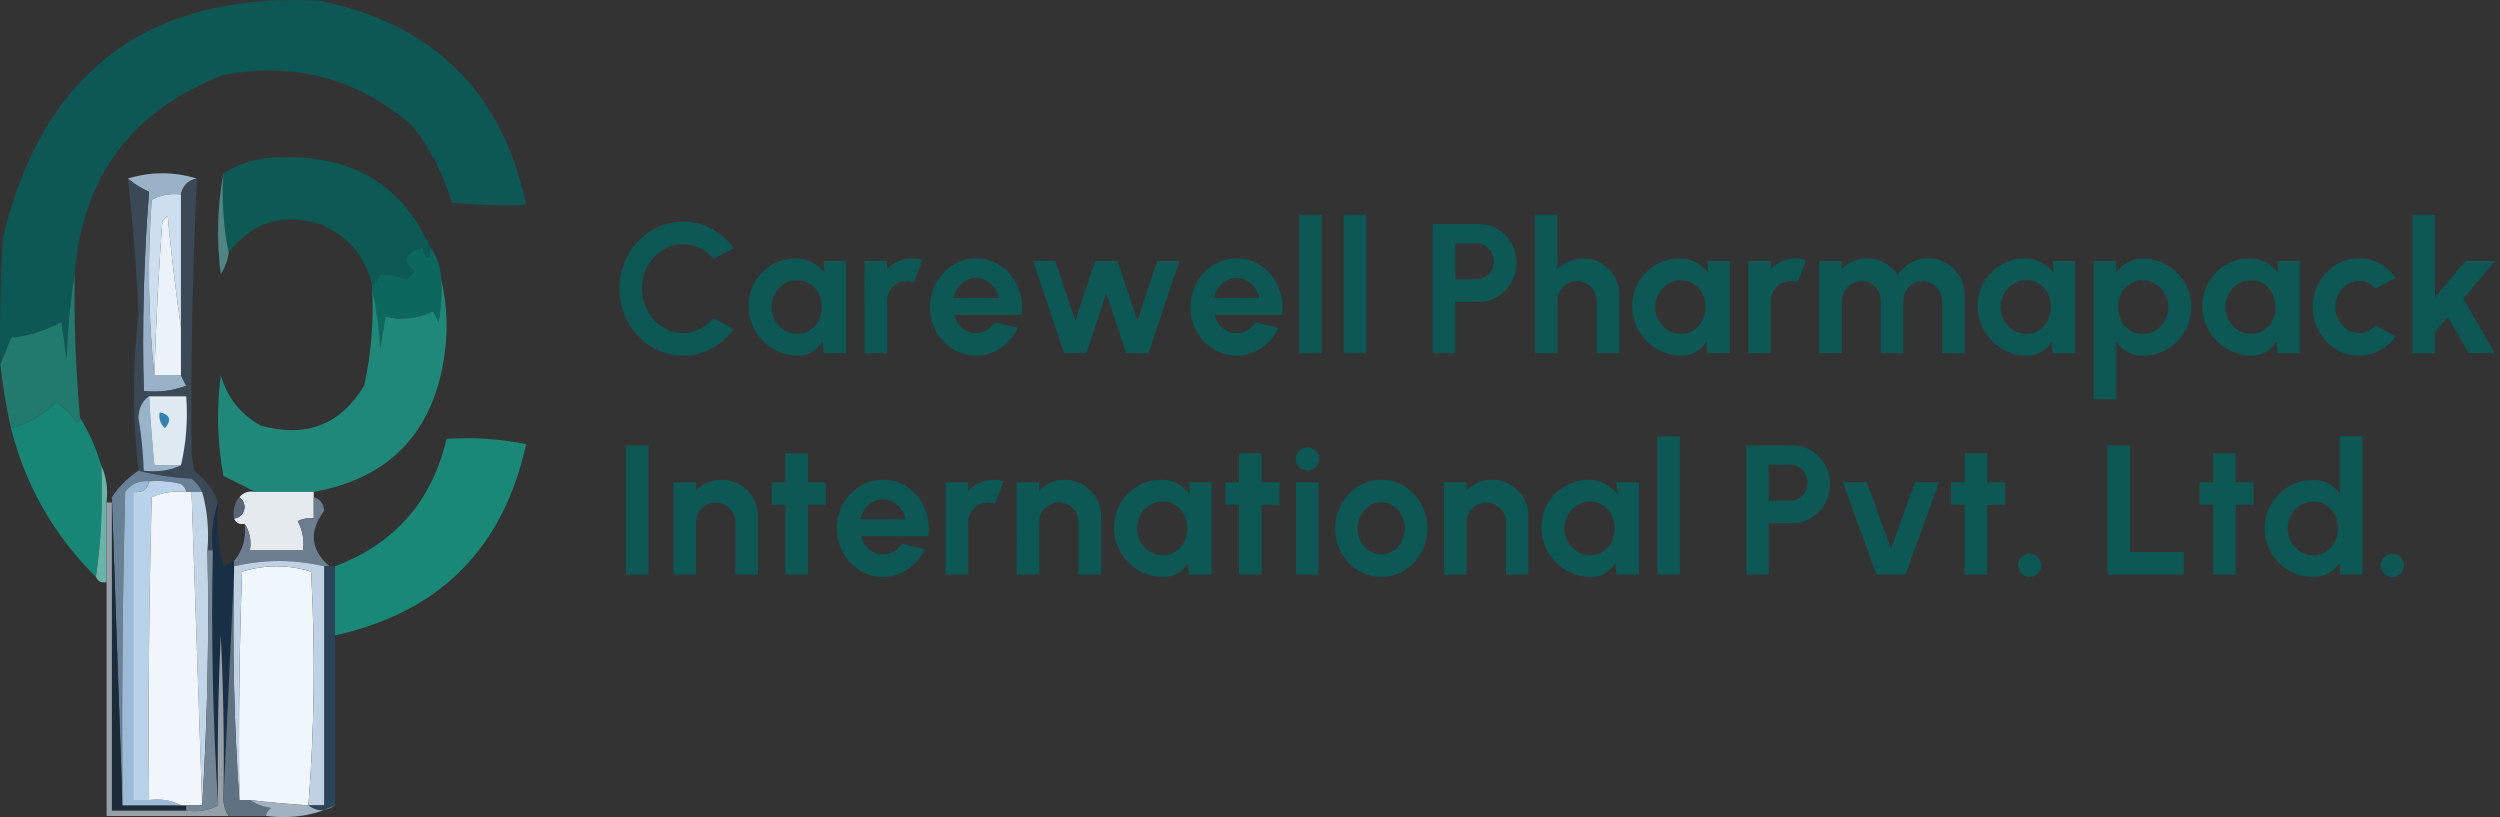<?xml version="1.0" encoding="UTF-8"?><svg id="uuid-d1b49d4d-8492-4e51-abd5-6c0e9e60b208" xmlns="http://www.w3.org/2000/svg" viewBox="0 0 843.38 275.64"><rect x="0" y="0" width="843.38" height="275.64" fill="#333333" stroke="none"/><path d="M25.2,92.49c-1.49,9.23-2.38,18.78-2.69,28.67-.59-4.18-1.2-8.37-1.79-12.54-5.2,2.85-10.88,4.64-17.02,5.38-1.2,3.21-2.4,6.2-3.58,8.96-.3-14.35,0-28.69.9-43C14.65,23.9,50.18-2.67,107.63.21c38.56,7.79,61.85,30.8,69.88,68.99-8.39.3-16.75,0-25.09-.9-2.81-9.51-7.29-18.17-13.44-25.98-18.31-15.86-39.53-21.54-63.61-17.02-30.84,11.81-47.57,34.21-50.17,67.19Z" fill="#0d5854" fill-rule="evenodd"/><path d="M145.25,83.53c-.39,4.66-1.29,4.66-2.69,0-6.09,1.74-6.99,4.43-2.69,8.06l-2.69,2.69c-3.14-1.2-6.13-1.81-8.96-1.79-.5,1.65-1.4,2.83-2.69,3.58-2.47-9.93-8.44-16.81-17.92-20.61-12.72-3.66-22.88-.36-30.46,9.86-1.77-8.62-2.37-17.58-1.79-26.88,6.56-3.98,13.73-5.77,21.5-5.38,23.01-.18,39.13,9.98,48.38,30.46Z" fill="#0d5954" fill-rule="evenodd"/><path d="M75.37,58.45c-.57,9.3.02,18.26,1.79,26.88-.38,2.54-1.27,4.95-2.69,7.17-1.47-11.66-1.16-23.03.9-34.05Z" fill="#4f8683" fill-rule="evenodd"/><path d="M145.25,83.53c2.22,3.06,3.4,6.65,3.58,10.75.29,4.82,0,9.59-.9,14.33-.59-1.2-1.2-2.38-1.79-3.58-5.34,2.51-10.72,3.12-16.13,1.79-.59,3.58-1.2,7.17-1.79,10.75-.32-6.92-1.22-13.47-2.69-19.71v-1.79c1.29-.75,2.19-1.94,2.69-3.58,2.83,0,5.82.59,8.96,1.79l2.69-2.69c-4.3-3.64-3.4-6.33,2.69-8.06,1.4,4.66,2.29,4.66,2.69,0Z" fill="#0c675d" fill-rule="evenodd"/><path d="M43.12,60.24c7.76-2.38,15.54-2.38,23.29,0-2.94.56-4.73,2.35-5.38,5.38-3.53-.43-6.81.16-9.86,1.79-1.49,20.01-1.18,39.73.9,59.13h8.96c.54,1.16,1.15,2.37,1.79,3.58-4.64,1.76-9.41,2.35-14.33,1.79-.57-22.54.02-44.94,1.79-67.19-2.65-1.18-5.05-2.69-7.17-4.48Z" fill="#99b2c8" fill-rule="evenodd"/><path d="M25.2,92.49c-.25,16.16.34,32.29,1.79,48.38.13.79-.18,1.38-.9,1.79-1.97-2.78-4.35-5.18-7.17-7.17-3.91,4.23-8.98,7.2-15.23,8.96-1.58-7.08-2.78-14.25-3.58-21.5,1.18-2.76,2.38-5.75,3.58-8.96,6.15-.73,11.83-2.53,17.02-5.38.59,4.18,1.2,8.37,1.79,12.54.3-9.89,1.2-19.44,2.69-28.67Z" fill="#217a6d" fill-rule="evenodd"/><path d="M148.84,94.28c2.06,8.64,2.37,17.6.9,26.88-4.05,25.27-18.69,40.19-43.9,44.8h-19.71c-3.4-1.76-6.99-3.55-10.75-5.38-2.08-11.31-2.38-22.65-.9-34.05,2.13,7.54,6.61,13.22,13.44,17.02,15.27,4.28,26.91-.2,34.94-13.44,2.33-10.61,3.23-21.36,2.69-32.25,1.47,6.24,2.37,12.79,2.69,19.71.59-3.58,1.2-7.17,1.79-10.75,5.41,1.33,10.79.72,16.13-1.79.59,1.2,1.2,2.38,1.79,3.58.9-4.75,1.18-9.51.9-14.33Z" fill="#208878" fill-rule="evenodd"/><path d="M43.12,60.24c2.11,1.79,4.52,3.3,7.17,4.48-1.77,22.25-2.37,44.65-1.79,67.19,4.93.56,9.69-.04,14.33-1.79-.65-1.22-1.25-2.42-1.79-3.58v-60.92c.65-3.03,2.44-4.82,5.38-5.38-1.49,31.03-2.08,62.09-1.79,93.18.3,1.79.59,3.58.9,5.38,3.82,2.88,6.5,6.47,8.06,10.75-1.76,5-2.35,10.37-1.79,16.13h-1.79c.56-6.93-.04-13.51-1.79-19.71-.81-1.72-2.01-3.21-3.58-4.48-6.33-.32-12.29-1.22-17.92-2.69-2.04-17.6-2.04-35.21,0-52.86-.65-15.28-1.85-30.52-3.58-45.69Z" fill="#3b4956" fill-rule="evenodd"/><path d="M50.29,133.7c.43,7.78,1.02,15.55,1.79,23.29h8.96c-3.78,1.74-7.96,2.33-12.54,1.79-.2-6-.81-11.97-1.79-17.92.16-3.28,1.34-5.68,3.58-7.17Z" fill="#99b3cb" fill-rule="evenodd"/><path d="M61.04,65.61v44.8c-1.77-12.24-3.26-24.78-4.48-37.63l-1.79,1.79c-1.27,17.31-2.17,34.64-2.69,51.96-2.08-19.41-2.38-39.12-.9-59.13,3.05-1.63,6.33-2.22,9.86-1.79Z" fill="#cddeee" fill-rule="evenodd"/><path d="M61.04,110.41v16.13h-8.96c.52-17.33,1.42-34.65,2.69-51.96l1.79-1.79c1.22,12.85,2.71,25.39,4.48,37.63Z" fill="#ebf2fa" fill-rule="evenodd"/><path d="M113,214.34v-23.29c20.19-7.65,32.74-21.99,37.63-43,9.03-.59,17.99,0,26.88,1.79-7.79,35.28-29.3,56.78-64.51,64.51Z" fill="#1a8877" fill-rule="evenodd"/><path d="M26.99,140.87c3.05,4.95,5.45,10.32,7.17,16.13.57,12.88,0,25.43-1.79,37.63-14.19-14.03-23.74-30.75-28.67-50.17,6.25-1.76,11.32-4.73,15.23-8.96,2.81,1.99,5.2,4.39,7.17,7.17.72-.41,1.02-1,.9-1.79Z" fill="#178675" fill-rule="evenodd"/><path d="M50.29,133.7h12.54c.57,8.12-.04,15.89-1.79,23.29h-8.96c-.77-7.74-1.36-15.52-1.79-23.29Z" fill="#dee9f1" fill-rule="evenodd"/><path d="M53.87,139.08c3.51.81,4.12,2.6,1.79,5.38-1.59-1.47-2.19-3.26-1.79-5.38Z" fill="#3680ad" fill-rule="evenodd"/><path d="M80.75,167.75c1.27-1.61,3.06-2.22,5.38-1.79h19.71v8.96c-1.88-.27-3.67.04-5.38.9,1.63,3.05,2.22,6.33,1.79,9.86h-17.92c.5-3.44-.09-6.41-1.79-8.96-1.77.3-2.97-.29-3.58-1.79,1.95-.22,3.14-1.42,3.58-3.58-.07-1.65-.68-2.83-1.79-3.58Z" fill="#e5eaee" fill-rule="evenodd"/><path d="M80.75,167.75c1.11.75,1.72,1.94,1.79,3.58-.45,2.17-1.63,3.37-3.58,3.58-.48-2.87.13-5.25,1.79-7.17Z" fill="#5a6678" fill-rule="evenodd"/><path d="M46.7,158.79c5.63,1.47,11.59,2.37,17.92,2.69,1.58,1.27,2.78,2.76,3.58,4.48h-5.38c-.2-1.11-.79-2.01-1.79-2.69-3.53-.9-7.11-1.18-10.75-.9-3.39-.36-6.07.82-8.06,3.58-.9,35.23-1.2,70.47-.9,105.72-1.2-34.64-2.38-69.29-3.58-103.93,2.38-3.58,5.38-6.58,8.96-8.96Z" fill="#698197" fill-rule="evenodd"/><path d="M37.74,167.75c1.2,34.64,2.38,69.29,3.58,103.93h21.5v1.79h-25.09s0-105.72,0-105.72Z" fill="#1b2b38" fill-rule="evenodd"/><path d="M34.16,157c1.74,3.78,2.33,7.96,1.79,12.54v26.88c-1.77.3-2.97-.29-3.58-1.79,1.77-12.2,2.37-24.75,1.79-37.63Z" fill="#6cb3aa" fill-rule="evenodd"/><path d="M105.83,167.75c2.06.52,3.26,2.01,3.58,4.48-5.27,7.08-4.66,13.35,1.79,18.81h-1.79c-10.16-2.38-20.3-2.38-30.46,0v-1.79c2.96-3.51,4.16-7.69,3.58-12.54,1.7,2.54,2.29,5.52,1.79,8.96h17.92c.43-3.53-.16-6.81-1.79-9.86,1.7-.86,3.49-1.16,5.38-.9v-7.17Z" fill="#6c7d90" fill-rule="evenodd"/><path d="M104.04,271.68c-6.59-.39-13.17-1-19.71-1.79h-3.58c-.3-25.7,0-51.37.9-77.05,7.76-2.38,15.54-2.38,23.29,0,1.47,26.41,1.16,52.7-.9,78.84Z" fill="#eff7fd" fill-rule="evenodd"/><path d="M109.42,191.04v80.63h-5.38c2.06-26.14,2.37-52.43.9-78.84-7.76-2.38-15.54-2.38-23.29,0-.9,25.68-1.2,51.35-.9,77.05-1.79-25.37-2.38-51.05-1.79-77.05v-1.79c10.16-2.38,20.3-2.38,30.46,0Z" fill="#bfd1e2" fill-rule="evenodd"/><path d="M73.58,169.54c-.57,7.27,0,14.44,1.79,21.5,1.22-.65,2.42-1.25,3.58-1.79v3.58c-1.2,25.68-2.38,51.37-3.58,77.05.3-18.53,0-37.04-.9-55.55-.9,19.1-1.2,38.22-.9,57.34-1.79-28.35-2.38-57.02-1.79-86.01-.56-5.75.04-11.13,1.79-16.13Z" fill="#182f46" fill-rule="evenodd"/><path d="M50.29,162.37c3.64-.29,7.22,0,10.75.9,1,.68,1.59,1.58,1.79,2.69-4.1-.47-7.99.14-11.65,1.79-.9,34.05-1.2,68.09-.9,102.14h-5.38v-103.93c3.01.38,4.8-.81,5.38-3.58Z" fill="#b9d1e9" fill-rule="evenodd"/><path d="M50.29,162.37c-.57,2.78-2.37,3.96-5.38,3.58v103.93h5.38c4.01-.52,7.6.07,10.75,1.79h-19.71c-.3-35.25,0-70.49.9-105.72,1.99-2.76,4.68-3.94,8.06-3.58Z" fill="#9bbad5" fill-rule="evenodd"/><path d="M64.62,165.96h3.58c1.76,6.2,2.35,12.78,1.79,19.71.59,28.99,0,57.66-1.79,86.01-1.2-35.25-2.38-70.47-3.58-105.72Z" fill="#c2d6e7" fill-rule="evenodd"/><path d="M62.83,165.96h1.79c1.2,35.25,2.38,70.47,3.58,105.72h-7.17c-3.15-1.72-6.74-2.31-10.75-1.79-.3-34.05,0-68.09.9-102.14,3.66-1.65,7.54-2.26,11.65-1.79Z" fill="#f0f6fc" fill-rule="evenodd"/><path d="M35.95,169.54h1.79v103.93h25.09c4.01.52,7.6-.07,10.75-1.79-.3-19.12,0-38.24.9-57.34.9,18.51,1.2,37.02.9,55.55.11,1.99.7,3.78,1.79,5.38h-41.21s0-105.72,0-105.72Z" fill="#95a0a9" fill-rule="evenodd"/><path d="M78.96,192.84c-.59,26,0,51.68,1.79,77.05h3.58c1.99,1.42,4.37,2.31,7.17,2.69-1,.68-1.59,1.58-1.79,2.69h-12.54c-1.09-1.59-1.68-3.39-1.79-5.38,1.2-25.68,2.38-51.37,3.58-77.05Z" fill="#607282" fill-rule="evenodd"/><path d="M109.42,191.04h3.58v80.63c-3.19,2.19-6.18,2.19-8.96,0h5.38s0-80.63,0-80.63Z" fill="#2b445a" fill-rule="evenodd"/><path d="M70,185.67h1.79c-.59,28.99,0,57.66,1.79,86.01-3.15,1.72-6.74,2.31-10.75,1.79v-1.79h5.38c1.79-28.35,2.38-57.02,1.79-86.01Z" fill="#748696" fill-rule="evenodd"/><path d="M84.33,269.88c6.54.79,13.12,1.4,19.71,1.79,2.78,2.19,5.77,2.19,8.96,0-6.93,3.46-14.71,4.66-23.29,3.58.2-1.11.79-2.01,1.79-2.69-2.8-.38-5.18-1.27-7.17-2.69Z" fill="#a1b3c3" fill-rule="evenodd"/><path d="M230.41,119.96c-2.95,0-5.71-.59-8.31-1.76-2.59-1.17-4.87-2.79-6.83-4.87-1.96-2.07-3.5-4.48-4.6-7.2-1.11-2.73-1.66-5.65-1.66-8.76s.55-6.06,1.66-8.79c1.11-2.73,2.64-5.12,4.6-7.19,1.96-2.06,4.24-3.68,6.83-4.85s5.36-1.76,8.31-1.76c3.53,0,6.77.81,9.74,2.44,2.97,1.63,5.42,3.8,7.37,6.52l-6.78,3.64c-1.22-1.51-2.74-2.73-4.56-3.64-1.82-.91-3.74-1.37-5.77-1.37-1.91,0-3.7.39-5.38,1.17s-3.15,1.86-4.42,3.24c-1.27,1.38-2.25,2.98-2.96,4.79-.71,1.82-1.06,3.75-1.06,5.8s.36,4.01,1.07,5.82,1.71,3.4,2.97,4.78c1.27,1.38,2.73,2.46,4.4,3.24,1.67.78,3.46,1.17,5.37,1.17,2.07,0,4.01-.46,5.8-1.38,1.79-.92,3.3-2.14,4.53-3.66l6.78,3.67c-1.95,2.7-4.41,4.86-7.37,6.5-2.97,1.64-6.21,2.46-9.74,2.46Z" fill="#0d5854"/><path d="M277.83,88.04h7.59v31.11h-7.59l-.34-3.86c-.85,1.39-1.98,2.52-3.38,3.38-1.4.86-3.05,1.29-4.96,1.29-2.3,0-4.46-.44-6.47-1.31-2.01-.87-3.78-2.07-5.3-3.61-1.52-1.53-2.72-3.31-3.58-5.32-.86-2.01-1.29-4.17-1.29-6.47s.41-4.3,1.23-6.25c.82-1.95,1.97-3.66,3.44-5.13,1.47-1.47,3.17-2.62,5.1-3.45,1.93-.83,4-1.24,6.22-1.24,2.05,0,3.89.46,5.52,1.37,1.63.91,3.01,2.07,4.15,3.48l-.34-3.98ZM268.96,112.65c1.62,0,3.05-.4,4.29-1.21s2.22-1.9,2.92-3.28c.71-1.38,1.06-2.9,1.06-4.56s-.35-3.21-1.06-4.59c-.71-1.38-1.69-2.47-2.94-3.28s-2.68-1.21-4.28-1.21-3.05.41-4.37,1.23c-1.32.82-2.36,1.91-3.14,3.28-.78,1.37-1.17,2.89-1.17,4.57s.39,3.21,1.18,4.57c.79,1.37,1.84,2.46,3.16,3.27,1.32.81,2.76,1.21,4.34,1.21Z" fill="#0d5854"/><path d="M291.68,119.15l-.03-31.11h7.59l.03,2.77c1.06-1.12,2.32-2.01,3.8-2.66,1.47-.65,3.06-.98,4.76-.98,1.14,0,2.28.17,3.42.5l-2.99,7.65c-.79-.31-1.58-.47-2.36-.47-1.22,0-2.34.3-3.34.89-1.01.59-1.8,1.39-2.4,2.4-.59,1.01-.89,2.12-.89,3.34v17.67h-7.59Z" fill="#0d5854"/><path d="M329.29,119.96c-2.86,0-5.47-.74-7.83-2.21-2.35-1.47-4.23-3.45-5.63-5.94-1.4-2.49-2.1-5.24-2.1-8.25,0-2.26.4-4.38,1.21-6.36.81-1.98,1.92-3.72,3.34-5.23,1.42-1.5,3.08-2.68,4.96-3.53,1.89-.85,3.9-1.28,6.04-1.28,2.43,0,4.65.51,6.67,1.54s3.74,2.43,5.15,4.22c1.41,1.78,2.44,3.82,3.08,6.1.64,2.28.79,4.67.44,7.16h-22.74c.29,1.16.77,2.2,1.43,3.13.66.92,1.5,1.66,2.52,2.21,1.02.55,2.17.84,3.45.86,1.33.02,2.54-.3,3.62-.95,1.09-.65,2-1.54,2.72-2.66l7.75,1.8c-1.27,2.76-3.15,5.01-5.66,6.77-2.51,1.75-5.32,2.63-8.43,2.63ZM321.64,100.48h15.31c-.23-1.24-.71-2.37-1.45-3.38s-1.64-1.81-2.72-2.41c-1.08-.6-2.24-.9-3.48-.9s-2.4.3-3.45.89c-1.06.59-1.96,1.39-2.69,2.4-.74,1.01-1.24,2.14-1.51,3.41Z" fill="#0d5854"/><path d="M366.47,119.15h-7.53l-10.39-31.11h7.44l6.75,20.13,6.72-20.13h7.5l6.72,20.13,6.75-20.13h7.44l-10.39,31.11h-7.53l-6.75-20.22-6.72,20.22Z" fill="#0d5854"/><path d="M417.16,119.96c-2.86,0-5.47-.74-7.83-2.21-2.35-1.47-4.23-3.45-5.63-5.94-1.4-2.49-2.1-5.24-2.1-8.25,0-2.26.4-4.38,1.21-6.36.81-1.98,1.92-3.72,3.34-5.23,1.42-1.5,3.08-2.68,4.96-3.53,1.89-.85,3.9-1.28,6.04-1.28,2.43,0,4.65.51,6.67,1.54s3.74,2.43,5.15,4.22c1.41,1.78,2.44,3.82,3.08,6.1.64,2.28.79,4.67.44,7.16h-22.74c.29,1.16.77,2.2,1.43,3.13.66.92,1.5,1.66,2.52,2.21,1.02.55,2.17.84,3.45.86,1.33.02,2.54-.3,3.62-.95,1.09-.65,2-1.54,2.72-2.66l7.75,1.8c-1.27,2.76-3.15,5.01-5.66,6.77-2.51,1.75-5.32,2.63-8.43,2.63ZM409.5,100.48h15.31c-.23-1.24-.71-2.37-1.45-3.38s-1.64-1.81-2.72-2.41c-1.08-.6-2.24-.9-3.48-.9s-2.4.3-3.45.89c-1.06.59-1.96,1.39-2.69,2.4-.74,1.01-1.24,2.14-1.51,3.41Z" fill="#0d5854"/><path d="M438.28,119.15v-46.67h7.59v46.67h-7.59Z" fill="#0d5854"/><path d="M453.34,119.15v-46.67h7.59v46.67h-7.59Z" fill="#0d5854"/><path d="M483.33,119.15v-43.56h15.56c2.37,0,4.51.59,6.43,1.77,1.92,1.18,3.44,2.77,4.56,4.76,1.12,1.99,1.68,4.18,1.68,6.56s-.58,4.66-1.73,6.64c-1.15,1.98-2.69,3.56-4.62,4.73-1.93,1.17-4.04,1.76-6.32,1.76h-7.96v17.33h-7.59ZM490.93,94.23h7.16c1.08,0,2.06-.27,2.96-.81s1.6-1.27,2.13-2.18c.53-.91.79-1.93.79-3.05s-.27-2.17-.79-3.08c-.53-.91-1.24-1.64-2.13-2.18-.89-.54-1.88-.81-2.96-.81h-7.16v12.1Z" fill="#0d5854"/><path d="M546.28,99.49v19.66h-7.59v-17.67c0-1.22-.3-2.34-.9-3.34-.6-1.01-1.41-1.8-2.41-2.4-1.01-.59-2.12-.89-3.34-.89s-2.34.3-3.34.89c-1.01.59-1.8,1.39-2.4,2.4-.59,1.01-.89,2.12-.89,3.34v17.67h-7.59l-.03-46.67h7.59l.03,18.33c1.06-1.12,2.32-2.01,3.8-2.66s3.06-.98,4.76-.98c2.26,0,4.32.56,6.19,1.66,1.87,1.11,3.36,2.59,4.46,4.45s1.67,3.93,1.67,6.21Z" fill="#0d5854"/><path d="M575.96,88.04h7.59v31.11h-7.59l-.34-3.86c-.85,1.39-1.98,2.52-3.38,3.38-1.4.86-3.05,1.29-4.96,1.29-2.3,0-4.46-.44-6.47-1.31-2.01-.87-3.78-2.07-5.3-3.61-1.52-1.53-2.72-3.31-3.58-5.32-.86-2.01-1.29-4.17-1.29-6.47s.41-4.3,1.23-6.25c.82-1.95,1.96-3.66,3.44-5.13,1.47-1.47,3.17-2.62,5.1-3.45,1.93-.83,4-1.24,6.22-1.24,2.05,0,3.89.46,5.52,1.37,1.63.91,3.01,2.07,4.15,3.48l-.34-3.98ZM567.09,112.65c1.62,0,3.05-.4,4.29-1.21,1.24-.81,2.22-1.9,2.92-3.28.7-1.38,1.06-2.9,1.06-4.56s-.35-3.21-1.06-4.59c-.71-1.38-1.69-2.47-2.94-3.28-1.26-.81-2.68-1.21-4.28-1.21s-3.05.41-4.37,1.23-2.36,1.91-3.14,3.28c-.78,1.37-1.17,2.89-1.17,4.57s.39,3.21,1.18,4.57c.79,1.37,1.84,2.46,3.16,3.27s2.76,1.21,4.34,1.21Z" fill="#0d5854"/><path d="M589.8,119.15l-.03-31.11h7.59l.03,2.77c1.06-1.12,2.32-2.01,3.8-2.66s3.06-.98,4.76-.98c1.14,0,2.28.17,3.42.5l-2.99,7.65c-.79-.31-1.58-.47-2.37-.47-1.22,0-2.34.3-3.34.89-1.01.59-1.8,1.39-2.4,2.4-.59,1.01-.89,2.12-.89,3.34v17.67h-7.59Z" fill="#0d5854"/><path d="M613.73,119.15v-31.11h7.59v2.77c1.06-1.12,2.32-2.01,3.8-2.66s3.06-.98,4.76-.98c2.16,0,4.14.51,5.96,1.52,1.82,1.02,3.26,2.38,4.34,4.08,1.1-1.7,2.55-3.06,4.36-4.08,1.8-1.02,3.79-1.52,5.94-1.52,2.28,0,4.35.56,6.21,1.66,1.86,1.11,3.34,2.59,4.45,4.45,1.11,1.86,1.66,3.93,1.66,6.21v19.66h-7.59v-17.64c0-1.2-.29-2.31-.89-3.31-.59-1.01-1.38-1.81-2.36-2.43-.99-.61-2.09-.92-3.31-.92s-2.33.3-3.31.89c-.99.59-1.78,1.38-2.38,2.38-.6,1-.9,2.13-.9,3.39v17.64h-7.59v-17.64c0-1.27-.29-2.4-.87-3.39-.58-1-1.37-1.79-2.36-2.38-1-.59-2.11-.89-3.33-.89s-2.3.31-3.3.92c-1,.61-1.79,1.42-2.38,2.43-.59,1.01-.89,2.11-.89,3.31v17.64h-7.59Z" fill="#0d5854"/><path d="M692.48,88.04h7.59v31.11h-7.59l-.34-3.86c-.85,1.39-1.98,2.52-3.38,3.38-1.4.86-3.05,1.29-4.96,1.29-2.3,0-4.46-.44-6.47-1.31-2.01-.87-3.78-2.07-5.3-3.61-1.52-1.53-2.72-3.31-3.58-5.32-.86-2.01-1.29-4.17-1.29-6.47s.41-4.3,1.23-6.25c.82-1.95,1.96-3.66,3.44-5.13,1.47-1.47,3.17-2.62,5.1-3.45,1.93-.83,4-1.24,6.22-1.24,2.05,0,3.89.46,5.52,1.37,1.63.91,3.01,2.07,4.15,3.48l-.34-3.98ZM683.61,112.65c1.62,0,3.05-.4,4.29-1.21,1.24-.81,2.22-1.9,2.92-3.28.7-1.38,1.06-2.9,1.06-4.56s-.35-3.21-1.06-4.59c-.71-1.38-1.69-2.47-2.94-3.28-1.26-.81-2.68-1.21-4.28-1.21s-3.05.41-4.37,1.23-2.36,1.91-3.14,3.28c-.78,1.37-1.17,2.89-1.17,4.57s.39,3.21,1.18,4.57c.79,1.37,1.84,2.46,3.16,3.27s2.76,1.21,4.34,1.21Z" fill="#0d5854"/><path d="M713.89,134.71h-7.59v-46.67h7.59v3.95c1.02-1.41,2.27-2.56,3.75-3.44,1.48-.88,3.22-1.32,5.21-1.32,2.28,0,4.41.43,6.38,1.28,1.97.85,3.71,2.03,5.21,3.53s2.68,3.24,3.52,5.21c.84,1.97,1.26,4.09,1.26,6.35s-.42,4.39-1.26,6.38c-.84,1.99-2.01,3.74-3.52,5.24-1.5,1.5-3.24,2.68-5.21,3.53-1.97.85-4.1,1.28-6.38,1.28-1.99,0-3.73-.44-5.21-1.32-1.48-.88-2.73-2.03-3.75-3.44v19.45ZM722.75,94.54c-1.58,0-2.99.41-4.23,1.23-1.24.82-2.22,1.91-2.92,3.28-.71,1.37-1.06,2.88-1.06,4.54s.35,3.18,1.06,4.56c.7,1.38,1.68,2.48,2.92,3.3,1.25.82,2.66,1.23,4.23,1.23s3.06-.4,4.39-1.21c1.33-.81,2.38-1.9,3.17-3.28.79-1.38,1.18-2.91,1.18-4.59s-.39-3.17-1.18-4.54c-.79-1.37-1.84-2.46-3.16-3.28-1.32-.82-2.79-1.23-4.4-1.23Z" fill="#0d5854"/><path d="M768.27,88.04h7.59v31.11h-7.59l-.34-3.86c-.85,1.39-1.98,2.52-3.38,3.38-1.4.86-3.05,1.29-4.96,1.29-2.3,0-4.46-.44-6.47-1.31-2.01-.87-3.78-2.07-5.3-3.61-1.52-1.53-2.72-3.31-3.58-5.32-.86-2.01-1.29-4.17-1.29-6.47s.41-4.3,1.23-6.25c.82-1.95,1.96-3.66,3.44-5.13,1.47-1.47,3.17-2.62,5.1-3.45,1.93-.83,4-1.24,6.22-1.24,2.05,0,3.89.46,5.52,1.37,1.63.91,3.01,2.07,4.15,3.48l-.34-3.98ZM759.41,112.65c1.62,0,3.05-.4,4.29-1.21,1.24-.81,2.22-1.9,2.92-3.28.7-1.38,1.06-2.9,1.06-4.56s-.35-3.21-1.06-4.59c-.71-1.38-1.69-2.47-2.94-3.28-1.26-.81-2.68-1.21-4.28-1.21s-3.05.41-4.37,1.23-2.36,1.91-3.14,3.28c-.78,1.37-1.17,2.89-1.17,4.57s.39,3.21,1.18,4.57c.79,1.37,1.84,2.46,3.16,3.27s2.76,1.21,4.34,1.21Z" fill="#0d5854"/><path d="M801.38,109.79l6.84,3.7c-1.43,1.95-3.23,3.52-5.38,4.7-2.16,1.18-4.51,1.77-7.06,1.77-2.86,0-5.47-.74-7.83-2.21-2.35-1.47-4.23-3.45-5.63-5.93-1.4-2.48-2.1-5.22-2.1-8.23,0-2.28.4-4.41,1.21-6.39.81-1.98,1.92-3.72,3.34-5.23,1.42-1.5,3.08-2.68,4.96-3.53,1.89-.85,3.9-1.28,6.04-1.28,2.55,0,4.91.59,7.06,1.77,2.16,1.18,3.95,2.77,5.38,4.76l-6.84,3.67c-.73-.83-1.58-1.47-2.57-1.93-.99-.46-2-.68-3.03-.68-1.49,0-2.84.41-4.04,1.23s-2.16,1.9-2.86,3.24-1.06,2.8-1.06,4.37.35,3,1.06,4.34c.71,1.34,1.66,2.41,2.86,3.22,1.2.81,2.55,1.21,4.04,1.21,1.08,0,2.11-.23,3.08-.7s1.82-1.09,2.52-1.88Z" fill="#0d5854"/><path d="M841.61,119.15h-8.74l-7.09-12.23-4.36,5.2v7.03h-7.59v-46.67h7.59v27.85l10.3-12.29h9.93l-10.67,12.73,10.64,18.39Z" fill="#0d5854"/><path d="M211.18,193.83v-43.56h7.59v43.56h-7.59Z" fill="#0d5854"/><path d="M255.68,174.16v19.66h-7.59v-17.67c0-1.22-.3-2.34-.9-3.34-.6-1.01-1.41-1.8-2.41-2.4-1.01-.59-2.12-.89-3.34-.89s-2.34.3-3.34.89c-1.01.59-1.8,1.39-2.4,2.4-.59,1.01-.89,2.12-.89,3.34v17.67h-7.59l-.03-31.11h7.59l.03,2.77c1.06-1.12,2.32-2.01,3.8-2.66,1.47-.65,3.06-.98,4.76-.98,2.26,0,4.32.56,6.19,1.67s3.35,2.59,4.46,4.45c1.11,1.86,1.66,3.93,1.66,6.21Z" fill="#0d5854"/><path d="M278.58,170.3h-6.04v23.52h-7.59v-23.52h-4.6v-7.59h4.6v-9.77h7.59v9.77h6.04v7.59Z" fill="#0d5854"/><path d="M297.87,194.63c-2.86,0-5.47-.74-7.83-2.21-2.35-1.47-4.23-3.45-5.63-5.94-1.4-2.49-2.1-5.24-2.1-8.25,0-2.26.4-4.38,1.21-6.36.81-1.98,1.92-3.72,3.34-5.23s3.08-2.68,4.96-3.53c1.89-.85,3.9-1.28,6.04-1.28,2.43,0,4.65.51,6.67,1.54,2.02,1.03,3.74,2.43,5.15,4.22,1.41,1.79,2.44,3.82,3.08,6.1.64,2.28.79,4.67.44,7.16h-22.74c.29,1.16.77,2.2,1.43,3.13.66.92,1.5,1.66,2.52,2.21,1.02.55,2.17.83,3.45.86,1.33.02,2.54-.29,3.62-.95,1.09-.65,2-1.54,2.72-2.66l7.75,1.8c-1.27,2.76-3.15,5.02-5.66,6.77-2.51,1.75-5.32,2.63-8.43,2.63ZM290.21,175.16h15.31c-.23-1.25-.71-2.37-1.45-3.38s-1.64-1.81-2.72-2.41c-1.08-.6-2.24-.9-3.48-.9s-2.4.29-3.45.89c-1.06.59-1.96,1.39-2.69,2.4-.74,1.01-1.24,2.14-1.51,3.41Z" fill="#0d5854"/><path d="M319.02,193.83l-.03-31.11h7.59l.03,2.77c1.06-1.12,2.32-2.01,3.8-2.66,1.47-.65,3.06-.98,4.76-.98,1.14,0,2.28.17,3.42.5l-2.99,7.65c-.79-.31-1.58-.47-2.36-.47-1.22,0-2.34.3-3.34.89-1.01.59-1.8,1.39-2.4,2.4-.59,1.01-.89,2.12-.89,3.34v17.67h-7.59Z" fill="#0d5854"/><path d="M371.45,174.16v19.66h-7.59v-17.67c0-1.22-.3-2.34-.9-3.34-.6-1.01-1.41-1.8-2.41-2.4-1.01-.59-2.12-.89-3.34-.89s-2.34.3-3.34.89c-1.01.59-1.8,1.39-2.4,2.4-.59,1.01-.89,2.12-.89,3.34v17.67h-7.59l-.03-31.11h7.59l.03,2.77c1.06-1.12,2.32-2.01,3.8-2.66,1.47-.65,3.06-.98,4.76-.98,2.26,0,4.32.56,6.19,1.67s3.35,2.59,4.46,4.45c1.11,1.86,1.66,3.93,1.66,6.21Z" fill="#0d5854"/><path d="M401.13,162.71h7.59v31.11h-7.59l-.34-3.86c-.85,1.39-1.98,2.52-3.38,3.38-1.4.86-3.05,1.29-4.96,1.29-2.3,0-4.46-.44-6.47-1.31-2.01-.87-3.78-2.07-5.3-3.61-1.52-1.53-2.72-3.31-3.58-5.32-.86-2.01-1.29-4.17-1.29-6.47s.41-4.3,1.23-6.25c.82-1.95,1.97-3.66,3.44-5.13,1.47-1.47,3.17-2.62,5.1-3.45,1.93-.83,4-1.25,6.22-1.25,2.05,0,3.89.46,5.52,1.37,1.63.91,3.01,2.07,4.15,3.49l-.34-3.98ZM392.26,187.32c1.62,0,3.05-.4,4.29-1.21,1.24-.81,2.22-1.9,2.92-3.28.71-1.38,1.06-2.9,1.06-4.56s-.35-3.21-1.06-4.59c-.71-1.38-1.69-2.47-2.94-3.28s-2.68-1.21-4.28-1.21-3.05.41-4.37,1.23c-1.32.82-2.36,1.91-3.14,3.28s-1.17,2.89-1.17,4.57.39,3.2,1.18,4.57c.79,1.37,1.84,2.46,3.16,3.27,1.32.81,2.76,1.21,4.34,1.21Z" fill="#0d5854"/><path d="M431.62,170.3h-6.04v23.52h-7.59v-23.52h-4.6v-7.59h4.6v-9.77h7.59v9.77h6.04v7.59Z" fill="#0d5854"/><path d="M441.08,158.7c-1.12,0-2.06-.37-2.83-1.1-.77-.74-1.15-1.66-1.15-2.78s.38-2.02,1.15-2.77c.77-.75,1.7-1.12,2.8-1.12s2.03.37,2.78,1.12c.76.75,1.14,1.67,1.14,2.77s-.37,2.05-1.12,2.78c-.75.74-1.67,1.1-2.77,1.1ZM437.22,162.71h7.59v31.11h-7.59v-31.11Z" fill="#0d5854"/><path d="M465.97,194.63c-2.86,0-5.47-.74-7.83-2.21-2.35-1.47-4.23-3.45-5.63-5.93-1.4-2.48-2.1-5.22-2.1-8.23,0-2.28.4-4.41,1.21-6.39.81-1.98,1.92-3.72,3.34-5.23s3.08-2.68,4.96-3.53c1.89-.85,3.9-1.28,6.04-1.28,2.86,0,5.47.74,7.83,2.21,2.35,1.47,4.23,3.45,5.63,5.94,1.4,2.49,2.1,5.25,2.1,8.28,0,2.26-.4,4.38-1.21,6.35-.81,1.97-1.92,3.71-3.34,5.21s-3.07,2.68-4.95,3.53c-1.88.85-3.89,1.28-6.05,1.28ZM465.97,187.04c1.51,0,2.87-.4,4.08-1.21,1.2-.81,2.15-1.88,2.85-3.21.69-1.33,1.04-2.78,1.04-4.36s-.36-3.1-1.07-4.43c-.72-1.34-1.68-2.41-2.89-3.21s-2.55-1.2-4-1.2-2.84.4-4.04,1.21c-1.2.81-2.16,1.89-2.86,3.24-.71,1.35-1.06,2.81-1.06,4.39s.36,3.12,1.09,4.45c.73,1.33,1.7,2.38,2.91,3.16,1.21.78,2.54,1.17,3.97,1.17Z" fill="#0d5854"/><path d="M515.63,174.16v19.66h-7.59v-17.67c0-1.22-.3-2.34-.9-3.34-.6-1.01-1.41-1.8-2.41-2.4s-2.12-.89-3.34-.89-2.34.3-3.34.89-1.8,1.39-2.4,2.4c-.59,1.01-.89,2.12-.89,3.34v17.67h-7.59l-.03-31.11h7.59l.03,2.77c1.06-1.12,2.32-2.01,3.8-2.66s3.06-.98,4.76-.98c2.26,0,4.32.56,6.19,1.67s3.36,2.59,4.46,4.45,1.67,3.93,1.67,6.21Z" fill="#0d5854"/><path d="M545.31,162.71h7.59v31.11h-7.59l-.34-3.86c-.85,1.39-1.98,2.52-3.38,3.38s-3.05,1.29-4.96,1.29c-2.3,0-4.46-.44-6.47-1.31s-3.78-2.07-5.3-3.61c-1.52-1.53-2.72-3.31-3.58-5.32-.86-2.01-1.29-4.17-1.29-6.47s.41-4.3,1.23-6.25c.82-1.95,1.96-3.66,3.44-5.13s3.17-2.62,5.1-3.45c1.93-.83,4-1.25,6.22-1.25,2.05,0,3.89.46,5.52,1.37,1.63.91,3.01,2.07,4.15,3.49l-.34-3.98ZM536.44,187.32c1.62,0,3.05-.4,4.29-1.21,1.24-.81,2.22-1.9,2.92-3.28.7-1.38,1.06-2.9,1.06-4.56s-.35-3.21-1.06-4.59c-.71-1.38-1.69-2.47-2.94-3.28-1.26-.81-2.68-1.21-4.28-1.21s-3.05.41-4.37,1.23-2.36,1.91-3.14,3.28c-.78,1.37-1.17,2.89-1.17,4.57s.39,3.2,1.18,4.57,1.84,2.46,3.16,3.27c1.32.81,2.76,1.21,4.34,1.21Z" fill="#0d5854"/><path d="M559.13,193.83v-46.67h7.59v46.67h-7.59Z" fill="#0d5854"/><path d="M589.12,193.83v-43.56h15.56c2.36,0,4.51.59,6.42,1.77,1.92,1.18,3.44,2.77,4.56,4.76s1.68,4.18,1.68,6.56-.58,4.66-1.73,6.64c-1.15,1.98-2.69,3.56-4.62,4.73-1.93,1.17-4.03,1.76-6.32,1.76h-7.97v17.33h-7.59ZM596.71,168.9h7.16c1.08,0,2.06-.27,2.96-.81.89-.54,1.6-1.26,2.13-2.18.53-.91.79-1.93.79-3.05s-.26-2.17-.79-3.08c-.53-.91-1.24-1.64-2.13-2.18-.89-.54-1.88-.81-2.96-.81h-7.16v12.1Z" fill="#0d5854"/><path d="M642.82,193.83h-9.8l-11.33-31.14h8.09l8.15,22.4,8.12-22.4h8.09l-11.33,31.14Z" fill="#0d5854"/><path d="M676.42,170.3h-6.04v23.52h-7.59v-23.52h-4.61v-7.59h4.61v-9.77h7.59v9.77h6.04v7.59Z" fill="#0d5854"/><path d="M684.67,194.63c-1.08,0-2-.38-2.75-1.14-.76-.76-1.14-1.68-1.14-2.78s.38-1.97,1.14-2.74c.76-.77,1.67-1.15,2.75-1.15s2,.38,2.77,1.15c.77.77,1.15,1.68,1.15,2.74s-.38,2.03-1.15,2.78c-.77.76-1.69,1.14-2.77,1.14Z" fill="#0d5854"/><path d="M710.99,193.83v-43.56h7.59v35.97h18.14v7.59h-25.73Z" fill="#0d5854"/><path d="M760.24,170.3h-6.04v23.52h-7.59v-23.52h-4.61v-7.59h4.61v-9.77h7.59v9.77h6.04v7.59Z" fill="#0d5854"/><path d="M789.37,147.15h7.59v46.67h-7.59v-3.89c-1,1.39-2.25,2.52-3.76,3.39-1.51.87-3.27,1.31-5.26,1.31-2.26,0-4.38-.42-6.35-1.28-1.97-.85-3.71-2.03-5.21-3.53s-2.68-3.24-3.53-5.21c-.85-1.97-1.28-4.09-1.28-6.35s.42-4.38,1.28-6.35,2.03-3.71,3.53-5.21c1.5-1.5,3.24-2.68,5.21-3.53,1.97-.85,4.09-1.28,6.35-1.28,1.99,0,3.74.43,5.26,1.29,1.51.86,2.77,2,3.76,3.41v-19.45ZM780.44,187.32c1.62,0,3.05-.4,4.29-1.21,1.24-.81,2.22-1.9,2.92-3.28.7-1.38,1.06-2.9,1.06-4.56s-.35-3.21-1.06-4.59c-.71-1.38-1.69-2.47-2.94-3.28-1.26-.81-2.68-1.21-4.28-1.21s-3.05.41-4.37,1.23-2.36,1.91-3.14,3.28c-.78,1.37-1.17,2.89-1.17,4.57s.39,3.2,1.18,4.57,1.84,2.46,3.16,3.27c1.32.81,2.76,1.21,4.34,1.21Z" fill="#0d5854"/><path d="M807.07,194.63c-1.08,0-2-.38-2.75-1.14-.76-.76-1.14-1.68-1.14-2.78s.38-1.97,1.14-2.74c.76-.77,1.67-1.15,2.75-1.15s2,.38,2.77,1.15c.77.77,1.15,1.68,1.15,2.74s-.38,2.03-1.15,2.78c-.77.76-1.69,1.14-2.77,1.14Z" fill="#0d5854"/></svg>